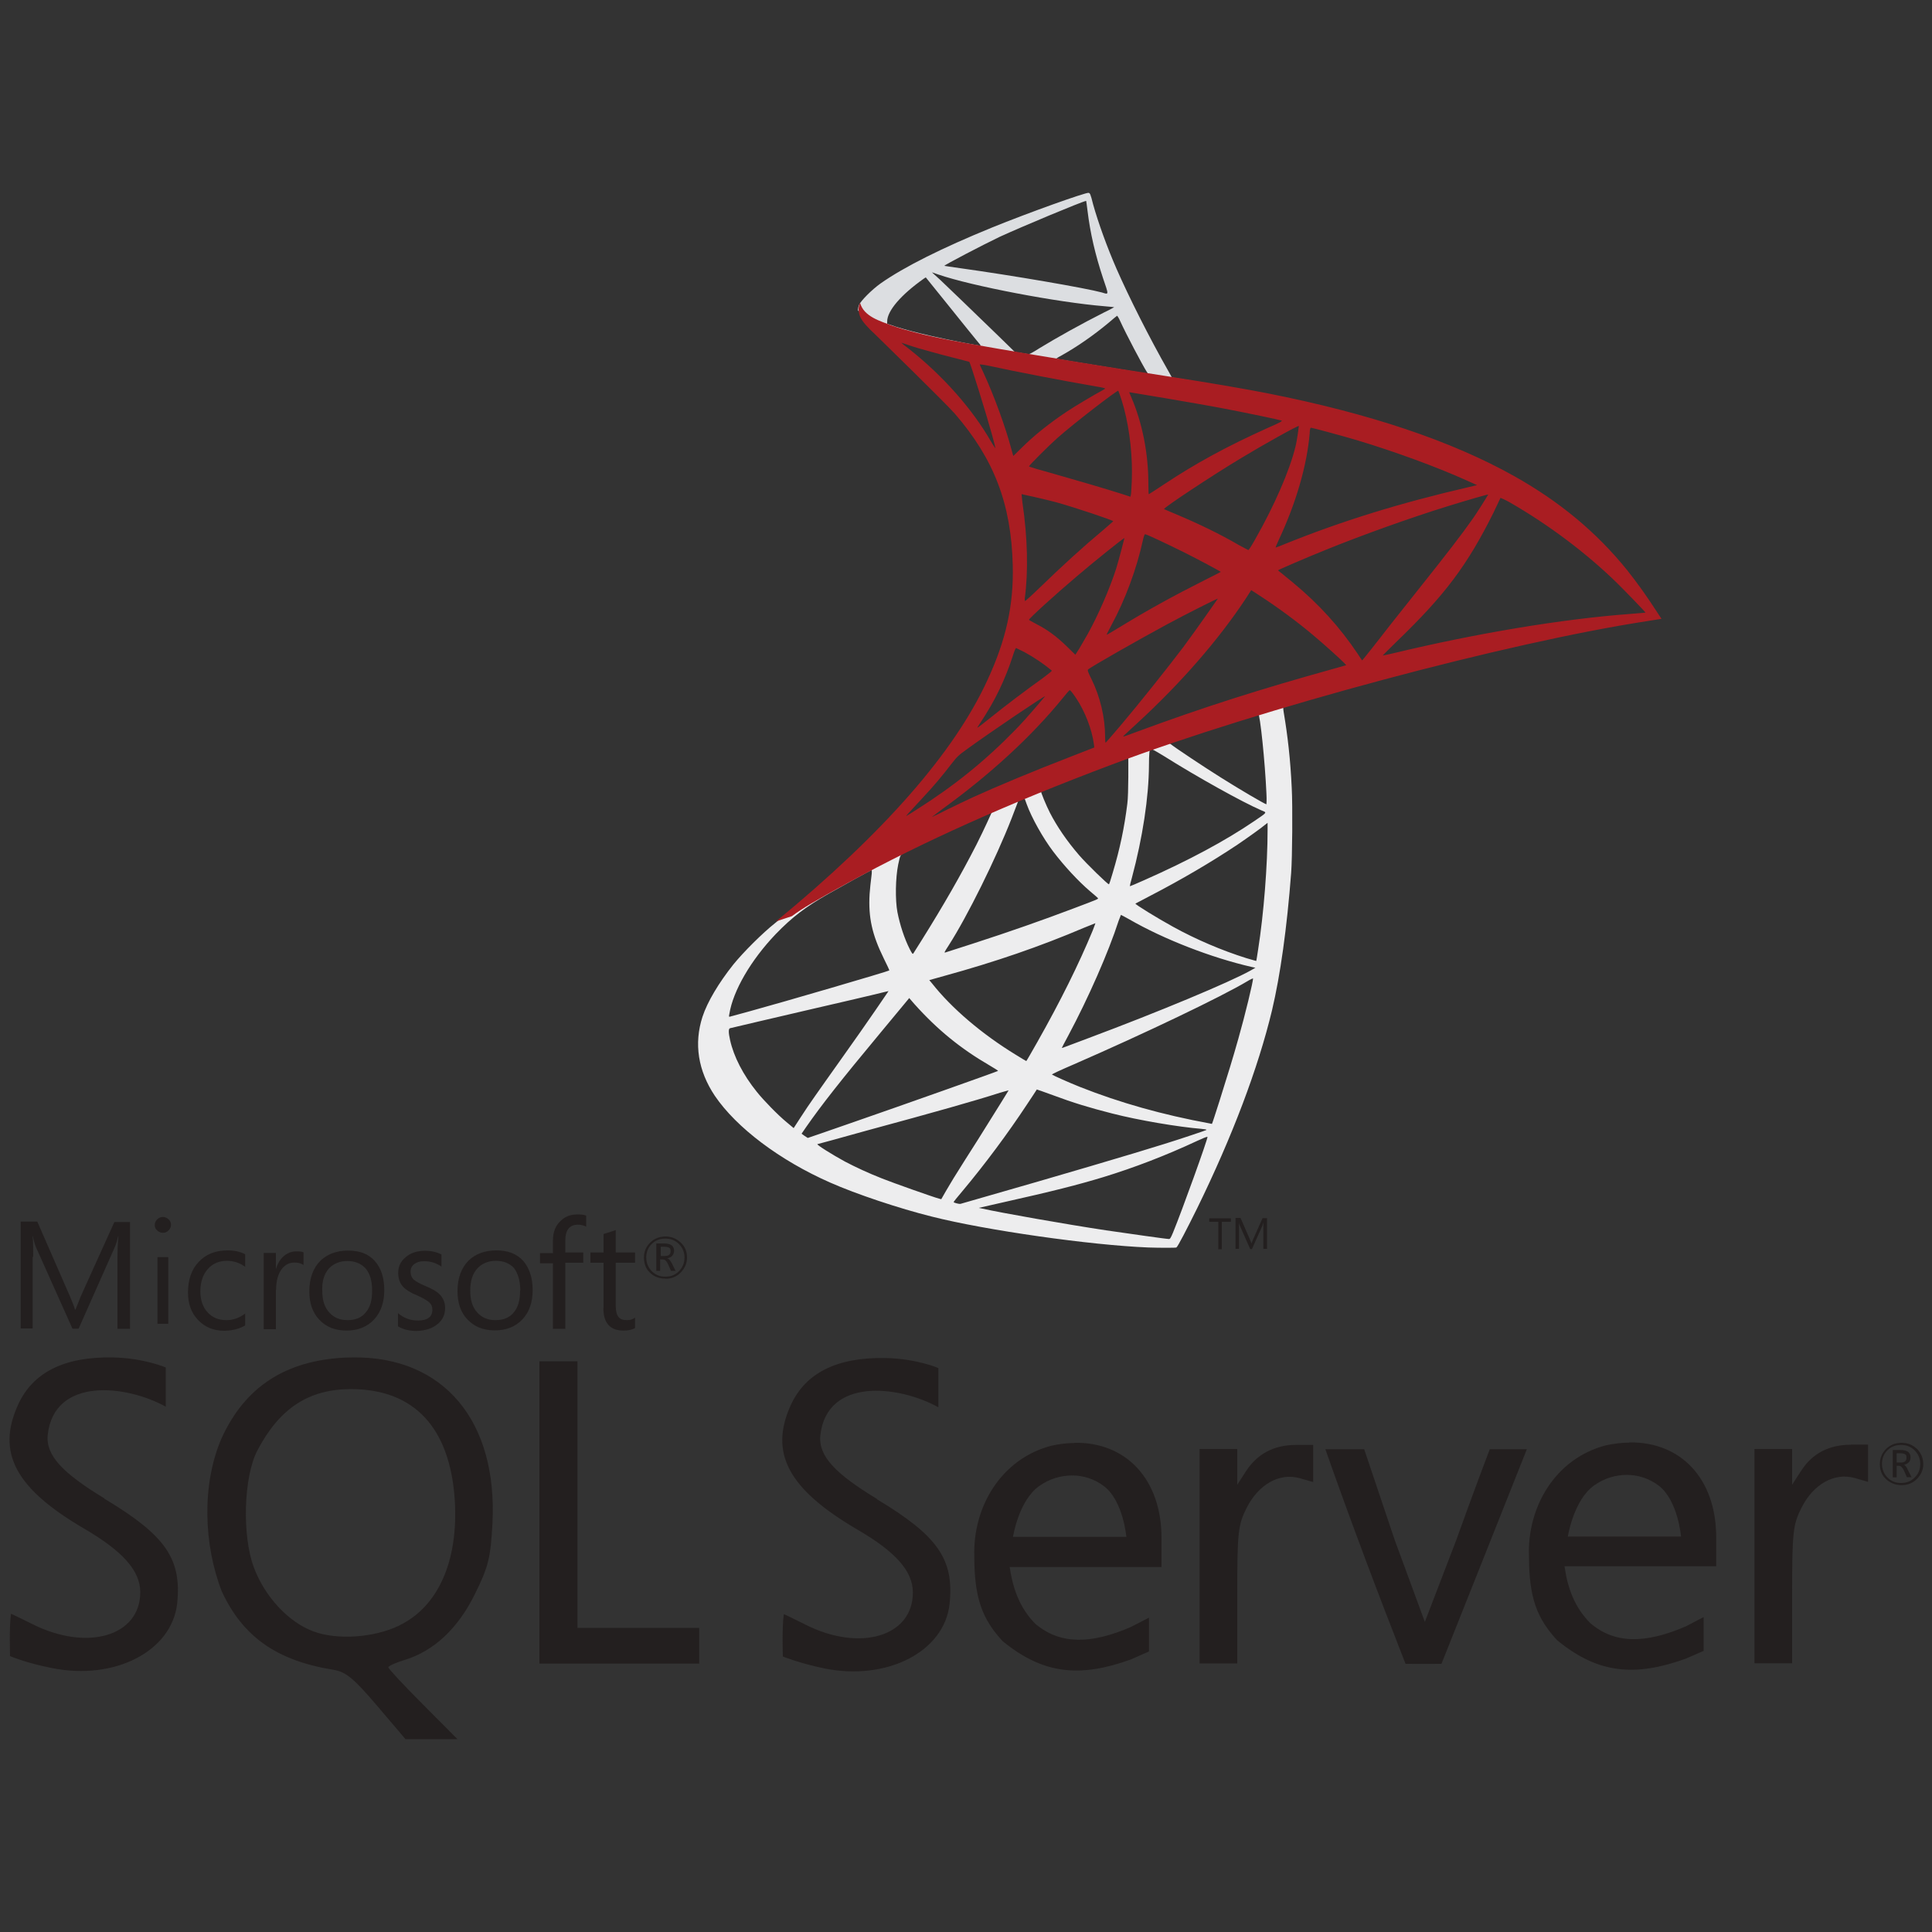 <?xml version="1.0" encoding="UTF-8"?><svg id="Layer_1" xmlns="http://www.w3.org/2000/svg" width="100" height="100" xmlns:xlink="http://www.w3.org/1999/xlink" viewBox="0 0 100 100"><rect x="0" y="0" width="100" height="100" fill="#333333" stroke="none"/><defs><style>.cls-1{fill:url(#linear-gradient);}.cls-2{fill:#231f1f;}.cls-3{fill:url(#linear-gradient-2);}.cls-4{fill:url(#radial-gradient);}</style><linearGradient id="linear-gradient" x1="-11085.47" y1="-5010.94" x2="-10981.43" y2="-5072.41" gradientTransform="translate(465.6 249.59) scale(.04)" gradientUnits="userSpaceOnUse"><stop offset="0" stop-color="#909ca9"/><stop offset="1" stop-color="#ededee"/></linearGradient><linearGradient id="linear-gradient-2" x1="-11083.14" y1="-6169.54" x2="-10999.43" y2="-6169.54" gradientTransform="translate(465.6 249.59) scale(.04)" gradientUnits="userSpaceOnUse"><stop offset="0" stop-color="#939fab"/><stop offset="1" stop-color="#dcdee1"/></linearGradient><radialGradient id="radial-gradient" cx="-3040.71" cy="-8874.79" fx="-3040.71" fy="-8874.79" r="111.14" gradientTransform="translate(47.92 -634.65) rotate(-171.46) scale(.04 .07) skewX(-.19)" gradientUnits="userSpaceOnUse"><stop offset="0" stop-color="#ee352c"/><stop offset="1" stop-color="#a91d22"/></radialGradient></defs><g><path class="cls-1" d="m67.62,35.47l-10.93,3.57-9.51,4.2-2.66.7c-.68.64-1.39,1.3-2.16,1.96-.84.73-1.63,1.39-2.23,1.87-.67.53-1.66,1.52-2.17,2.15-.75.94-1.35,1.94-1.6,2.71-.45,1.39-.23,2.79.64,4.09,1.12,1.65,3.36,3.34,5.97,4.49,1.33.59,3.57,1.34,5.26,1.76,2.8.71,8.22,1.48,11.21,1.6.6.02,1.41.02,1.45,0,.07-.04.53-.93,1.07-2.02,1.83-3.74,3.16-7.26,3.88-10.26.43-1.82.77-4.24.99-7.11.06-.8.08-3.49.03-4.4-.07-1.49-.21-2.69-.41-3.88-.03-.17-.04-.33-.02-.34.03-.02.13-.06,1.48-.45l-.27-.64h0s0,0,0,0h0Zm-2.5,1.46c.1,0,.36,2.54.43,4.14.02.34,0,.56,0,.56-.07,0-1.4-.78-2.35-1.38-.83-.52-2.4-1.56-2.64-1.76-.08-.06-.07-.07.6-.3,1.15-.39,3.88-1.26,3.97-1.26Zm-5.57,1.83c.07,0,.26.11.72.39,1.7,1.07,4.02,2.36,5.01,2.79.31.13.34.08-.36.56-1.5,1.02-3.38,2.03-5.68,3.05-.4.18-.74.32-.75.32-.02,0,.03-.21.1-.45.55-2.06.87-4.14.88-5.81q0-.83.08-.85s0,0,0,0h0Zm-1.15.44s.02,1.9-.05,2.4c-.15,1.21-.38,2.33-.76,3.59-.09.31-.17.56-.19.58-.03.04-1.17-1.07-1.54-1.5-.64-.74-1.15-1.49-1.52-2.21-.19-.37-.49-1.1-.46-1.12.13-.09,4.49-1.78,4.52-1.74h0Zm-5.4,2.12s.02,0,.02,0c.02.02.07.15.12.3.26.72.86,1.78,1.37,2.45.56.74,1.3,1.54,1.91,2.06.2.17.38.32.4.35.05.05.07.04-1.28.55-1.56.59-3.26,1.19-5.21,1.82-.47.15-.93.3-1.4.45-.07.02-.05-.02.17-.36.97-1.51,2.44-4.48,3.26-6.58.14-.36.28-.73.31-.81.03-.12.07-.16.18-.21.06-.02.12-.03.14-.03h0Zm-1.65.69s-.4.9-.81,1.71c-.8,1.56-1.68,3.1-2.85,4.97-.2.32-.39.62-.41.65-.04.06-.06.04-.19-.21-.28-.55-.51-1.26-.64-1.92-.12-.64-.1-1.77.04-2.46.11-.51.1-.5.35-.63,1.06-.54,4.48-2.14,4.51-2.11h0Zm14.26.58v.35c0,1.84-.2,4.37-.49,6.21-.05.32-.09.59-.1.59,0,0-.24-.07-.52-.15-1.24-.39-2.59-.96-3.8-1.63-.8-.44-1.97-1.16-1.93-1.19,0,0,.36-.19.76-.4,1.62-.84,3.17-1.75,4.52-2.65.5-.34,1.26-.88,1.43-1.03l.13-.1h0Zm-20.49,2.45s.02.07-.02.36c-.03.21-.07.61-.09.88-.07,1.21.13,2.1.73,3.32.17.34.3.62.29.63-.06.05-5.53,1.65-7.25,2.12-.51.14-.96.26-.99.27-.06.02-.07,0-.04-.13.19-1.21,1.12-2.8,2.4-4.14.86-.89,1.55-1.41,2.72-2.08.84-.48,2.14-1.2,2.24-1.23,0,0,0,0,.02,0h0Zm12.89,2.31s.21.1.45.24c1.77,1.02,4.23,1.98,6.33,2.46l.19.04-.26.15c-1.1.61-4.71,2.12-8.4,3.5-.54.2-1.07.4-1.17.44-.1.04-.19.07-.19.06s.15-.3.34-.65c1.03-1.93,2.07-4.29,2.6-5.93.07-.16.11-.3.12-.31h0Zm-1.31.43s-.06.18-.14.38c-.72,1.74-1.66,3.64-2.87,5.78-.31.55-.56.98-.57.98s-.26-.15-.55-.33c-1.75-1.07-3.31-2.4-4.32-3.68l-.15-.18.75-.21c2.69-.74,4.98-1.53,7.26-2.5.32-.13.59-.24.6-.24Zm8.16,2.85s0,0,0,0c0,.19-.41,1.89-.76,3.12-.29,1.03-.54,1.84-.99,3.27-.2.63-.37,1.15-.38,1.15s-.06,0-.11-.02c-2.45-.45-4.65-1.07-6.72-1.89-.58-.23-1.4-.6-1.45-.64-.02-.02.48-.25,1.11-.52,3.76-1.64,7.66-3.51,9-4.31.16-.1.28-.15.31-.15h0Zm-18.85.64s-1.03,1.53-2.5,3.59c-.51.72-1.11,1.56-1.33,1.88-.22.31-.56.81-.75,1.11l-.35.54-.37-.31c-.44-.36-1.2-1.14-1.54-1.57-.71-.88-1.19-1.82-1.38-2.67-.09-.4-.09-.6,0-.62.12-.03,2.33-.55,4.4-1.03,1.15-.26,2.48-.58,2.96-.69.48-.12.87-.21.88-.21h0Zm1.06.4l.26.3c1.19,1.33,2.4,2.31,3.88,3.17.26.15.46.28.45.29-.06.04-5.11,1.83-7.45,2.64-1.31.46-2.4.83-2.4.83s-.08-.05-.17-.11l-.15-.11.24-.35c.78-1.12,1.75-2.36,3.88-4.92l1.46-1.76h0Zm6.59,4.72s.37.12.82.29c1.07.4,1.93.66,3.07.95,1.4.36,3.44.7,4.64.8.18.02.28.03.25.06-.06.03-1.27.44-2.17.72-1.42.45-5.76,1.73-9.3,2.74-.65.19-1.21.35-1.25.36-.08.02-.36-.06-.36-.09,0-.02.2-.27.44-.55,1.19-1.42,2.37-3.01,3.36-4.51.27-.41.5-.75.5-.76h0Zm-1.45.04s-.58.95-1.6,2.57c-.44.69-.93,1.46-1.1,1.74-.17.26-.41.68-.55.91l-.24.42-.12-.03c-.3-.08-2.39-.82-2.94-1.04-.69-.27-1.4-.6-1.93-.88-.66-.36-1.49-.88-1.42-.9.02,0,1.15-.31,2.51-.69,3.62-.98,5.63-1.55,6.94-1.97.24-.07.45-.13.45-.12h0Zm10.29,2.41h0c.03.08-1.31,3.8-1.79,4.97-.11.26-.15.33-.21.32-.14,0-2.08-.28-3.26-.45-2.06-.31-5.51-.92-6.38-1.12l-.2-.04,1.23-.28c2.64-.59,3.92-.92,5.21-1.31,1.63-.5,3.24-1.12,4.87-1.88.26-.12.47-.21.53-.21h0Z"/><path class="cls-3" d="m56.35,9.98c-.18-.02-3.12,1.03-5.01,1.8-2.55,1.04-4.54,2.03-5.76,2.89-.45.32-1.02.89-1.12,1.12-.03.08-.05.18-.05.28l1.11,1.05,2.64.84,6.27,1.12,7.17,1.23.07-.62s-.04,0-.07,0l-.94-.15-.19-.34c-.98-1.72-2.05-3.85-2.68-5.29-.49-1.12-.95-2.4-1.21-3.33-.14-.56-.16-.59-.25-.6h0s0,0,0,0h0Zm-.13.42h0s.04.24.07.51c.14,1.16.4,2.27.8,3.48.31.91.31.86-.05.75-.84-.23-4.62-.88-7.35-1.26-.44-.06-.81-.12-.81-.12-.03-.03,1.98-1.08,2.86-1.5,1.13-.52,4.24-1.82,4.47-1.86Zm-7.97,3.7l.32.11c1.75.6,6.16,1.44,8.59,1.64.27.02.5.05.51.05,0,0-.22.13-.52.27-1.17.59-2.46,1.31-3.36,1.86-.26.17-.5.3-.54.3s-.21-.03-.39-.06l-.33-.05-.83-.81c-1.45-1.41-2.59-2.5-3.03-2.92l-.43-.39Zm-.33.26l1.17,1.45c.64.8,1.28,1.59,1.42,1.76.14.17.26.31.25.32-.03.02-1.69-.3-2.56-.5-.9-.21-1.27-.31-1.83-.48l-.45-.15v-.12c0-.55.71-1.38,1.9-2.22,0,0,.11-.07.11-.07Zm9.9,1.98s.07.07.17.3c.28.62,1.16,2.29,1.37,2.61.07.11.18.12-.98-.07-2.8-.45-3.7-.6-3.7-.62,0,0,.08-.07.19-.12.87-.48,1.74-1.09,2.52-1.74.19-.16.36-.31.4-.33,0-.02.02-.02.03-.02Z"/><path class="cls-4" d="m44.52,15.67s-.18.29,0,.72c.11.26.42.59.78.92,0,0,3.68,3.59,4.12,4.1,2.03,2.35,2.92,4.66,3,7.85.05,2.05-.34,3.85-1.31,5.94-1.72,3.75-5.35,7.89-10.94,12.49l.82-.27c.53-.4,1.25-.82,2.93-1.74,3.89-2.13,8.27-4.09,13.64-6.11,7.73-2.91,20.45-6.31,27.69-7.42l.75-.12-.12-.18c-.66-1.02-1.12-1.66-1.66-2.34-1.59-1.97-3.51-3.56-5.87-4.88-3.24-1.81-7.43-3.22-12.73-4.27-1-.2-3.2-.58-4.98-.85-3.78-.59-6.23-.99-8.92-1.45-.97-.17-2.41-.41-3.37-.62-.5-.11-1.45-.33-2.19-.59-.59-.23-1.45-.46-1.64-1.17h0Zm2.13,2.07s.14.04.31.1c.31.11.72.23,1.2.36.36.1.73.2,1.09.29.5.12.91.24.92.24.06.06.89,2.73,1.17,3.75.11.39.19.72.18.72,0,0-.1-.13-.21-.32-.97-1.7-2.5-3.43-4.26-4.82-.23-.17-.4-.31-.4-.32Zm4.07,1.12s.22.02.45.07c1.4.31,3.93.79,5.54,1.07.27.04.49.09.49.11s-.1.07-.22.14c-.27.14-1.37.79-1.74,1.04-.92.61-1.74,1.27-2.34,1.87-.24.24-.45.44-.45.44,0,0-.05-.14-.09-.31-.3-1.15-.92-2.85-1.48-4.05-.09-.19-.17-.36-.17-.38,0,.02,0,0,0,0h0Zm7.16,1.36s.13.3.3.92c.31,1.2.45,2.54.4,3.78-.02.35-.03.67-.05.71l-.02.08-.43-.14c-.88-.28-2.32-.7-3.55-1.05-.7-.19-1.27-.36-1.27-.38,0-.05,1.02-1.07,1.46-1.46.83-.74,3.1-2.49,3.17-2.46h0Zm.57.08s3.42.56,4.97.86c1.15.22,2.82.57,2.92.61.05.02-.12.12-.68.36-2.18.98-3.8,1.87-5.41,2.94-.42.28-.78.51-.79.51s-.02-.24-.02-.53c0-1.57-.31-3.16-.89-4.5-.06-.13-.11-.26-.1-.26Zm8.78,1.74s-.08.69-.18,1.09c-.3,1.23-1.1,3.06-2.08,4.78-.17.31-.33.55-.35.56-.02,0-.24-.12-.5-.26-.96-.56-2.05-1.09-3.24-1.59-.33-.14-.62-.26-.63-.27-.06-.05,2.6-1.81,4.01-2.65,1.12-.68,2.93-1.69,2.97-1.65Zm.63.1c.07,0,1.58.41,2.36.64,1.94.58,4.17,1.4,5.63,2.06l.6.27-.42.1c-3.55.82-6.59,1.76-9.53,2.95-.24.1-.45.18-.47.18s.07-.19.17-.42c.88-1.88,1.45-3.83,1.59-5.5,0-.16.03-.28.06-.28h0Zm-14.97,3.44s1.17.25,1.79.42c.94.26,2.94.93,2.94.98,0,0-.22.2-.49.43-1.08.9-2.12,1.85-3.37,3.06-.37.36-.69.64-.7.64s-.02-.05-.02-.12c.19-1.39.15-3.17-.12-4.98-.02-.23-.05-.43-.04-.44Zm24.14.02s-.53.88-.88,1.36c-.5.71-1.22,1.65-2.87,3.72-.87,1.09-1.84,2.32-2.16,2.74-.33.41-.6.76-.61.76s-.12-.15-.23-.33c-.93-1.39-2.03-2.6-3.35-3.69-.25-.21-.52-.43-.61-.5-.09-.07-.17-.13-.17-.14,0-.02,1.4-.63,2.47-1.06,1.87-.76,4.41-1.67,6.32-2.26,1-.31,2.07-.62,2.08-.6h0Zm.64.17s.23.09.47.23c2.01,1.15,3.97,2.63,5.53,4.15.44.43,1.52,1.55,1.5,1.56,0,0-.38.03-.83.07-3.48.26-7.93,1-12.21,2.03-.29.07-.55.12-.56.12s.31-.32.71-.71c2.51-2.42,3.66-3.95,5.02-6.68.19-.4.36-.75.37-.78t0,0h0Zm-18.4,1.88c.12.02,1.19.53,2,.93.74.37,1.86.97,1.92,1.02,0,0-.39.21-.88.45-1.55.78-2.88,1.51-4.27,2.36-.4.24-.73.44-.74.44-.03,0-.02-.03.2-.44.74-1.36,1.34-2.97,1.68-4.55.03-.12.07-.21.09-.21h0Zm-1.07.2s-.26,1.04-.43,1.59c-.34,1.05-.91,2.36-1.46,3.36-.13.23-.33.57-.44.76l-.21.33-.46-.45c-.54-.52-.98-.84-1.54-1.13-.22-.12-.4-.21-.4-.23,0-.07,1.41-1.35,2.5-2.27.78-.67,2.41-1.98,2.44-1.96h0Zm6.57,2.7l.4.26c.93.6,2.02,1.4,2.85,2.11.47.39,1.38,1.21,1.56,1.4l.1.11-.67.19c-3.78,1.05-6.71,1.98-10.12,3.24-.38.14-.7.26-.73.26-.05,0-.09.04.76-.74,2.18-2.01,4.12-4.22,5.55-6.38l.29-.45h0Zm-1.73.43s-1.12,1.61-1.79,2.51c-.81,1.07-2.25,2.88-3.24,4.05-.41.49-.77.89-.78.9-.02,0-.03-.12-.03-.31,0-1-.26-2.07-.7-2.97-.19-.38-.22-.47-.18-.51.16-.14,2.56-1.51,4.08-2.33,1.02-.55,2.63-1.36,2.65-1.34h0Zm-10.45,2.56s.21.1.43.21c.53.29,1,.61,1.42.96.02.02-.2.19-.48.4-.79.56-1.98,1.46-2.67,2.02-.73.58-.75.59-.67.47.55-.83.82-1.31,1.11-1.91.26-.54.51-1.17.69-1.73.07-.24.15-.42.17-.42h0Zm2.79,2.18s.09.07.31.4c.47.7.83,1.64.93,2.4l.02.17-1.13.44c-2.02.78-3.89,1.56-5.16,2.14-.36.17-.98.46-1.38.66-.4.21-.74.36-.74.36s.26-.2.57-.43c2.47-1.79,4.61-3.76,6.21-5.73.17-.21.33-.4.35-.4h.02s0,0,0,0Zm-1.28.31s-.91,1.1-1.55,1.75c-1.59,1.63-3.17,2.9-5.13,4.14-.25.16-.47.3-.5.31-.06.03.02-.05.88-.98.55-.59.96-1.08,1.43-1.69.31-.4.37-.46.83-.79,1.21-.88,4.02-2.78,4.05-2.74Z"/></g><path class="cls-2" d="m18.3,70.26c-.15,0-.3.01-.46.01-3.08.16-5.16,1.52-6.37,4.17-1.04,2.39-.93,5.52.01,7.93,1.09,2.35,2.85,3.59,5.79,4.06.62.1,1.04.44,2.24,1.85l1.48,1.74h2.69l-1.79-1.8c-.99-.99-1.79-1.85-1.79-1.92s.38-.24.84-.38c1.51-.46,2.76-1.62,3.64-3.41.71-1.43.81-1.88.91-3.66.27-5.31-2.53-8.63-7.19-8.59h0Zm2.36,13.88c-1.31.63-3.21.76-4.44.3-1.28-.47-2.52-1.8-3.08-3.31-.62-1.65-.53-4.69.18-6.05,1.14-2.18,2.65-3.18,4.85-3.18,3.27,0,5.13,2,5.37,5.76.19,3.14-.86,5.5-2.87,6.47h0Zm46.41-9.35c-1.13,0-1.99.46-2.57,1.35l-.46.71v-1.85h-1.95v11.1h1.95v-3.55c0-3.24.04-3.62.49-4.51.62-1.22,1.7-1.82,2.74-1.53l.7.2v-1.92h-.9Zm-11.46-.1c-.38,0-.79.05-1.19.14-2.61.68-4.08,3.18-3.99,5.75,0,2.15.42,3.23,1.46,4.36,2.13,1.75,4.05,1.89,6.65.95.44-.19.93-.41.93-.41v-1.75l-.93.48c-2.1.91-3.68.91-4.95-.16-.81-.82-1.16-1.81-1.33-2.94h7.86v-1.5c0-3.05-1.84-4.98-4.51-4.93h0,0Zm-3.18,4.87s.29-1.9,1.37-2.65c.52-.37,1.11-.54,1.7-.54s1.17.19,1.65.56c.99.76,1.15,2.62,1.15,2.62h-5.86s0,.01,0,.01h0Zm-47.02-2c-2.11-1.28-3.05-2.2-2.94-3.29.33-3.01,4.05-2.6,6.11-1.46v-2.03s-1.13-.49-2.76-.52c-2.51-.04-4.13.78-4.89,2.46-1.12,2.47-.13,4.33,3.44,6.41,2,1.17,2.89,2.18,2.89,3.28,0,2.28-2.75,3.08-5.59,1.65-.58-.29-1.08-.53-1.1-.53-.1.65-.05,2.19-.05,2.19,0,0,.87.37,2.18.62,3.24.65,6.19-.87,6.47-3.34.24-2.32-.6-3.53-3.77-5.43,0,0,0,0,0,0Zm78.92-2.89c-.38,0-.78.05-1.21.14-2.61.68-4.08,3.18-3.98,5.75,0,2.15.42,3.22,1.46,4.34,2.13,1.75,4.05,1.89,6.66.95.44-.19.92-.4.92-.4v-1.75l-.92.48c-2.11.91-3.69.91-4.95-.17-.81-.82-1.17-1.8-1.33-2.94h7.85v-1.5c0-3.04-1.84-4.96-4.51-4.91h0s0,0,0,0Zm-3.18,4.87s.29-1.9,1.37-2.66c.52-.37,1.11-.54,1.69-.54s1.17.19,1.65.56c.99.76,1.15,2.63,1.15,2.63h-5.86s0,.01,0,.01Zm-35.75-1.95c-2.11-1.28-3.05-2.2-2.94-3.29.33-3.02,4.05-2.6,6.11-1.46v-2.03s-1.13-.49-2.76-.52c-2.51-.04-4.13.78-4.89,2.46-1.11,2.47-.11,4.33,3.44,6.41,2,1.16,2.89,2.16,2.89,3.27,0,2.28-2.75,3.09-5.58,1.65-.58-.29-1.07-.53-1.1-.53-.1.65-.05,2.19-.05,2.19,0,0,.86.35,2.16.62,3.24.65,6.2-.87,6.47-3.34.24-2.31-.6-3.52-3.76-5.42h0s0,0,0,0Zm50.39-2.81c-1.13,0-2,.46-2.57,1.36l-.46.71v-1.85h-1.95v11.09h1.95v-3.55c0-3.24.04-3.62.49-4.51.62-1.22,1.7-1.82,2.74-1.53l.7.2v-1.93h-.9,0Zm-65.9,2.75v-7.07h-1.97v15.65h8.27v-1.85h-6.3v-6.74h0Zm45.48,2.2l-1.62,4.22-1.56-4.24-1.58-4.7h-2.01c1.3,3.7,2.72,7.46,4.15,11.11.62.01,1.24,0,1.86,0l2.19-5.5,2.23-5.61h-1.92s-.85,2.23-1.74,4.72h0s0,0,0,0Zm-40.94-13.54c.32,0,.58-.1.8-.32.21-.22.33-.47.33-.78s-.11-.58-.33-.78c-.22-.2-.47-.31-.78-.31s-.58.1-.8.32c-.22.22-.32.48-.32.78s.1.58.32.78c.2.2.47.3.78.3h0s0,0,0,0Zm-.7-1.8c.19-.19.42-.28.71-.28.28,0,.51.09.7.28.19.19.29.42.29.7s-.1.52-.29.71c-.19.19-.42.28-.7.28s-.51-.09-.7-.28c-.19-.19-.29-.43-.29-.71s.09-.51.28-.7Zm.47.8h.13c.09,0,.18.09.25.25l.15.34h.24l-.19-.38c-.08-.15-.15-.24-.24-.27.11-.03.2-.06.26-.14.06-.07.09-.15.09-.25,0-.12-.04-.2-.11-.27-.09-.07-.23-.11-.41-.11h-.4v1.42h.2v-.6h.02s0,0,0,0Zm0-.66h.18c.13,0,.22.03.27.06.05.04.06.09.06.18,0,.16-.1.24-.29.24h-.22v-.48h0Zm-32.48.53c0-.49-.01-.86-.03-1.08h.01c.05.26.11.45.16.57l1.89,4.22h.32l1.89-4.26c.05-.12.1-.29.16-.53h.01c-.04.42-.05.79-.05,1.08v3.72h.65v-5.53h-.81l-1.74,3.85c-.06.15-.15.38-.27.68h-.03c-.04-.15-.13-.38-.25-.66l-1.7-3.89h-.86v5.53h.62v-3.71s.01,0,.01,0Zm6.43.01h.56v3.45h-.56v-3.45Zm.28-1.26c.12,0,.21-.04.29-.12.08-.08.13-.17.13-.29s-.04-.22-.13-.29c-.08-.08-.18-.12-.29-.12s-.21.04-.29.12c-.08.08-.13.18-.13.29,0,.13.04.21.13.29.09.08.18.12.29.12,0,0,0,0,0,0Zm4.26,4.79v-.61c-.31.23-.63.34-.97.34-.41,0-.74-.14-.98-.41-.24-.26-.37-.63-.37-1.09s.13-.86.39-1.15c.25-.28.58-.42.99-.42.33,0,.65.1.94.31v-.65c-.27-.14-.57-.2-.91-.2-.63,0-1.13.2-1.5.6-.37.39-.55.93-.55,1.57,0,.57.16,1.05.51,1.42.36.38.81.57,1.37.57.43-.01.78-.1,1.09-.28Zm1.6-1.84c0-.45.1-.82.29-1.07.18-.23.39-.34.65-.34.21,0,.37.04.48.13v-.66c-.09-.04-.21-.05-.38-.05-.23,0-.43.08-.61.22-.19.15-.34.38-.43.67h-.01v-.81h-.63v3.95h.63v-2.03h.01Zm3.64,2.11c.6,0,1.07-.19,1.43-.57.35-.38.53-.89.53-1.52s-.16-1.14-.49-1.51c-.33-.37-.78-.54-1.38-.54s-1.07.18-1.43.52c-.38.38-.58.91-.58,1.59,0,.6.16,1.09.51,1.46.35.38.82.57,1.42.57h0s0,0,0,0Zm-.9-3.22c.24-.25.56-.38.95-.38s.71.13.94.38c.23.27.34.64.34,1.15s-.1.86-.32,1.12c-.21.27-.53.41-.95.41s-.72-.14-.96-.41c-.24-.27-.35-.63-.35-1.12-.02-.48.1-.87.35-1.15Zm5.64,2.87c.24-.21.37-.48.37-.81,0-.29-.1-.53-.29-.72-.15-.15-.39-.29-.74-.43-.31-.13-.49-.24-.6-.33-.1-.1-.16-.23-.16-.41,0-.16.06-.29.19-.39.13-.1.29-.15.51-.15.34,0,.63.09.9.28v-.63c-.26-.13-.53-.19-.85-.19-.41,0-.75.11-1,.33-.27.22-.39.49-.39.82,0,.29.09.53.25.71.14.15.38.31.71.44.32.14.53.27.65.37.11.1.16.23.16.38,0,.37-.25.56-.75.56-.38,0-.72-.12-1.03-.38v.68c.28.17.61.24.97.24.47-.02.84-.14,1.09-.37h0Zm3.02-3.8c-.6,0-1.07.18-1.43.52-.38.38-.58.91-.58,1.59,0,.6.16,1.09.51,1.46.36.38.82.57,1.42.57s1.07-.19,1.43-.57c.36-.38.53-.89.53-1.52s-.17-1.14-.49-1.51c-.34-.37-.8-.54-1.38-.54h0s0,0,0,0Zm1.23,2.08c0,.48-.1.86-.32,1.12-.21.27-.53.41-.95.41s-.72-.14-.96-.41c-.24-.27-.35-.63-.35-1.12,0-.51.13-.9.38-1.16.24-.25.56-.38.95-.38s.71.13.94.38c.2.28.32.66.32,1.16h0,0Zm1.71,1.98h.63v-3.42h.93v-.53h-.93v-.61c0-.55.21-.83.66-.83.15,0,.3.04.42.1v-.57c-.11-.05-.27-.06-.46-.06-.34,0-.62.1-.85.32-.27.25-.41.58-.41,1.03v.65h-.67v.53h.67v3.41h0Zm2.6-1.08c0,.77.34,1.17,1.04,1.17.25,0,.44-.04.6-.13v-.54c-.12.09-.25.13-.41.13-.21,0-.37-.05-.45-.17-.09-.11-.14-.3-.14-.57v-2.23h1v-.53h-1v-1.16c-.22.08-.43.14-.63.2v.96h-.68v.53h.68v2.34h0Zm67.97,7.28c-.21-.2-.47-.3-.78-.3s-.58.1-.8.32c-.21.21-.32.48-.32.78s.1.58.32.78c.22.2.48.31.8.31s.58-.1.8-.32c.21-.22.33-.47.33-.78-.01-.32-.13-.58-.34-.79h0Zm-.1,1.5c-.19.19-.42.28-.7.28s-.51-.09-.7-.28c-.19-.19-.29-.43-.29-.71s.09-.51.28-.7c.19-.19.42-.28.71-.28.28,0,.51.09.7.28.19.19.29.42.29.7,0,.29-.09.52-.29.71Zm-.57-.65c.11-.03.2-.08.27-.14.06-.07.09-.15.09-.26,0-.11-.04-.2-.11-.27-.09-.07-.23-.11-.41-.11h-.4v1.42h.2v-.6h.13c.09,0,.17.09.25.25l.15.34h.24l-.19-.38c-.07-.17-.14-.24-.22-.27h0s0,0,0,0Zm-.14-.13h-.22v-.48h.18c.13,0,.21.02.27.06.05.04.06.09.06.18,0,.16-.1.24-.29.24h0s0,0,0,0Zm-35.33-11.04h.18v-1.42h.47v-.18h-1.12v.18h.47v1.42h0Zm1.07-1.07c0-.14,0-.25-.01-.32.01.08.04.13.05.16l.54,1.22h.09l.55-1.23s.03-.09.05-.15c-.01.13-.01.23-.01.3v1.07h.19v-1.59h-.23l-.49,1.1s-.05.12-.08.2h-.01c-.01-.05-.04-.1-.07-.19l-.49-1.12h-.26v1.6h.18v-1.07h.01s0,0,0,0Z"/></svg>